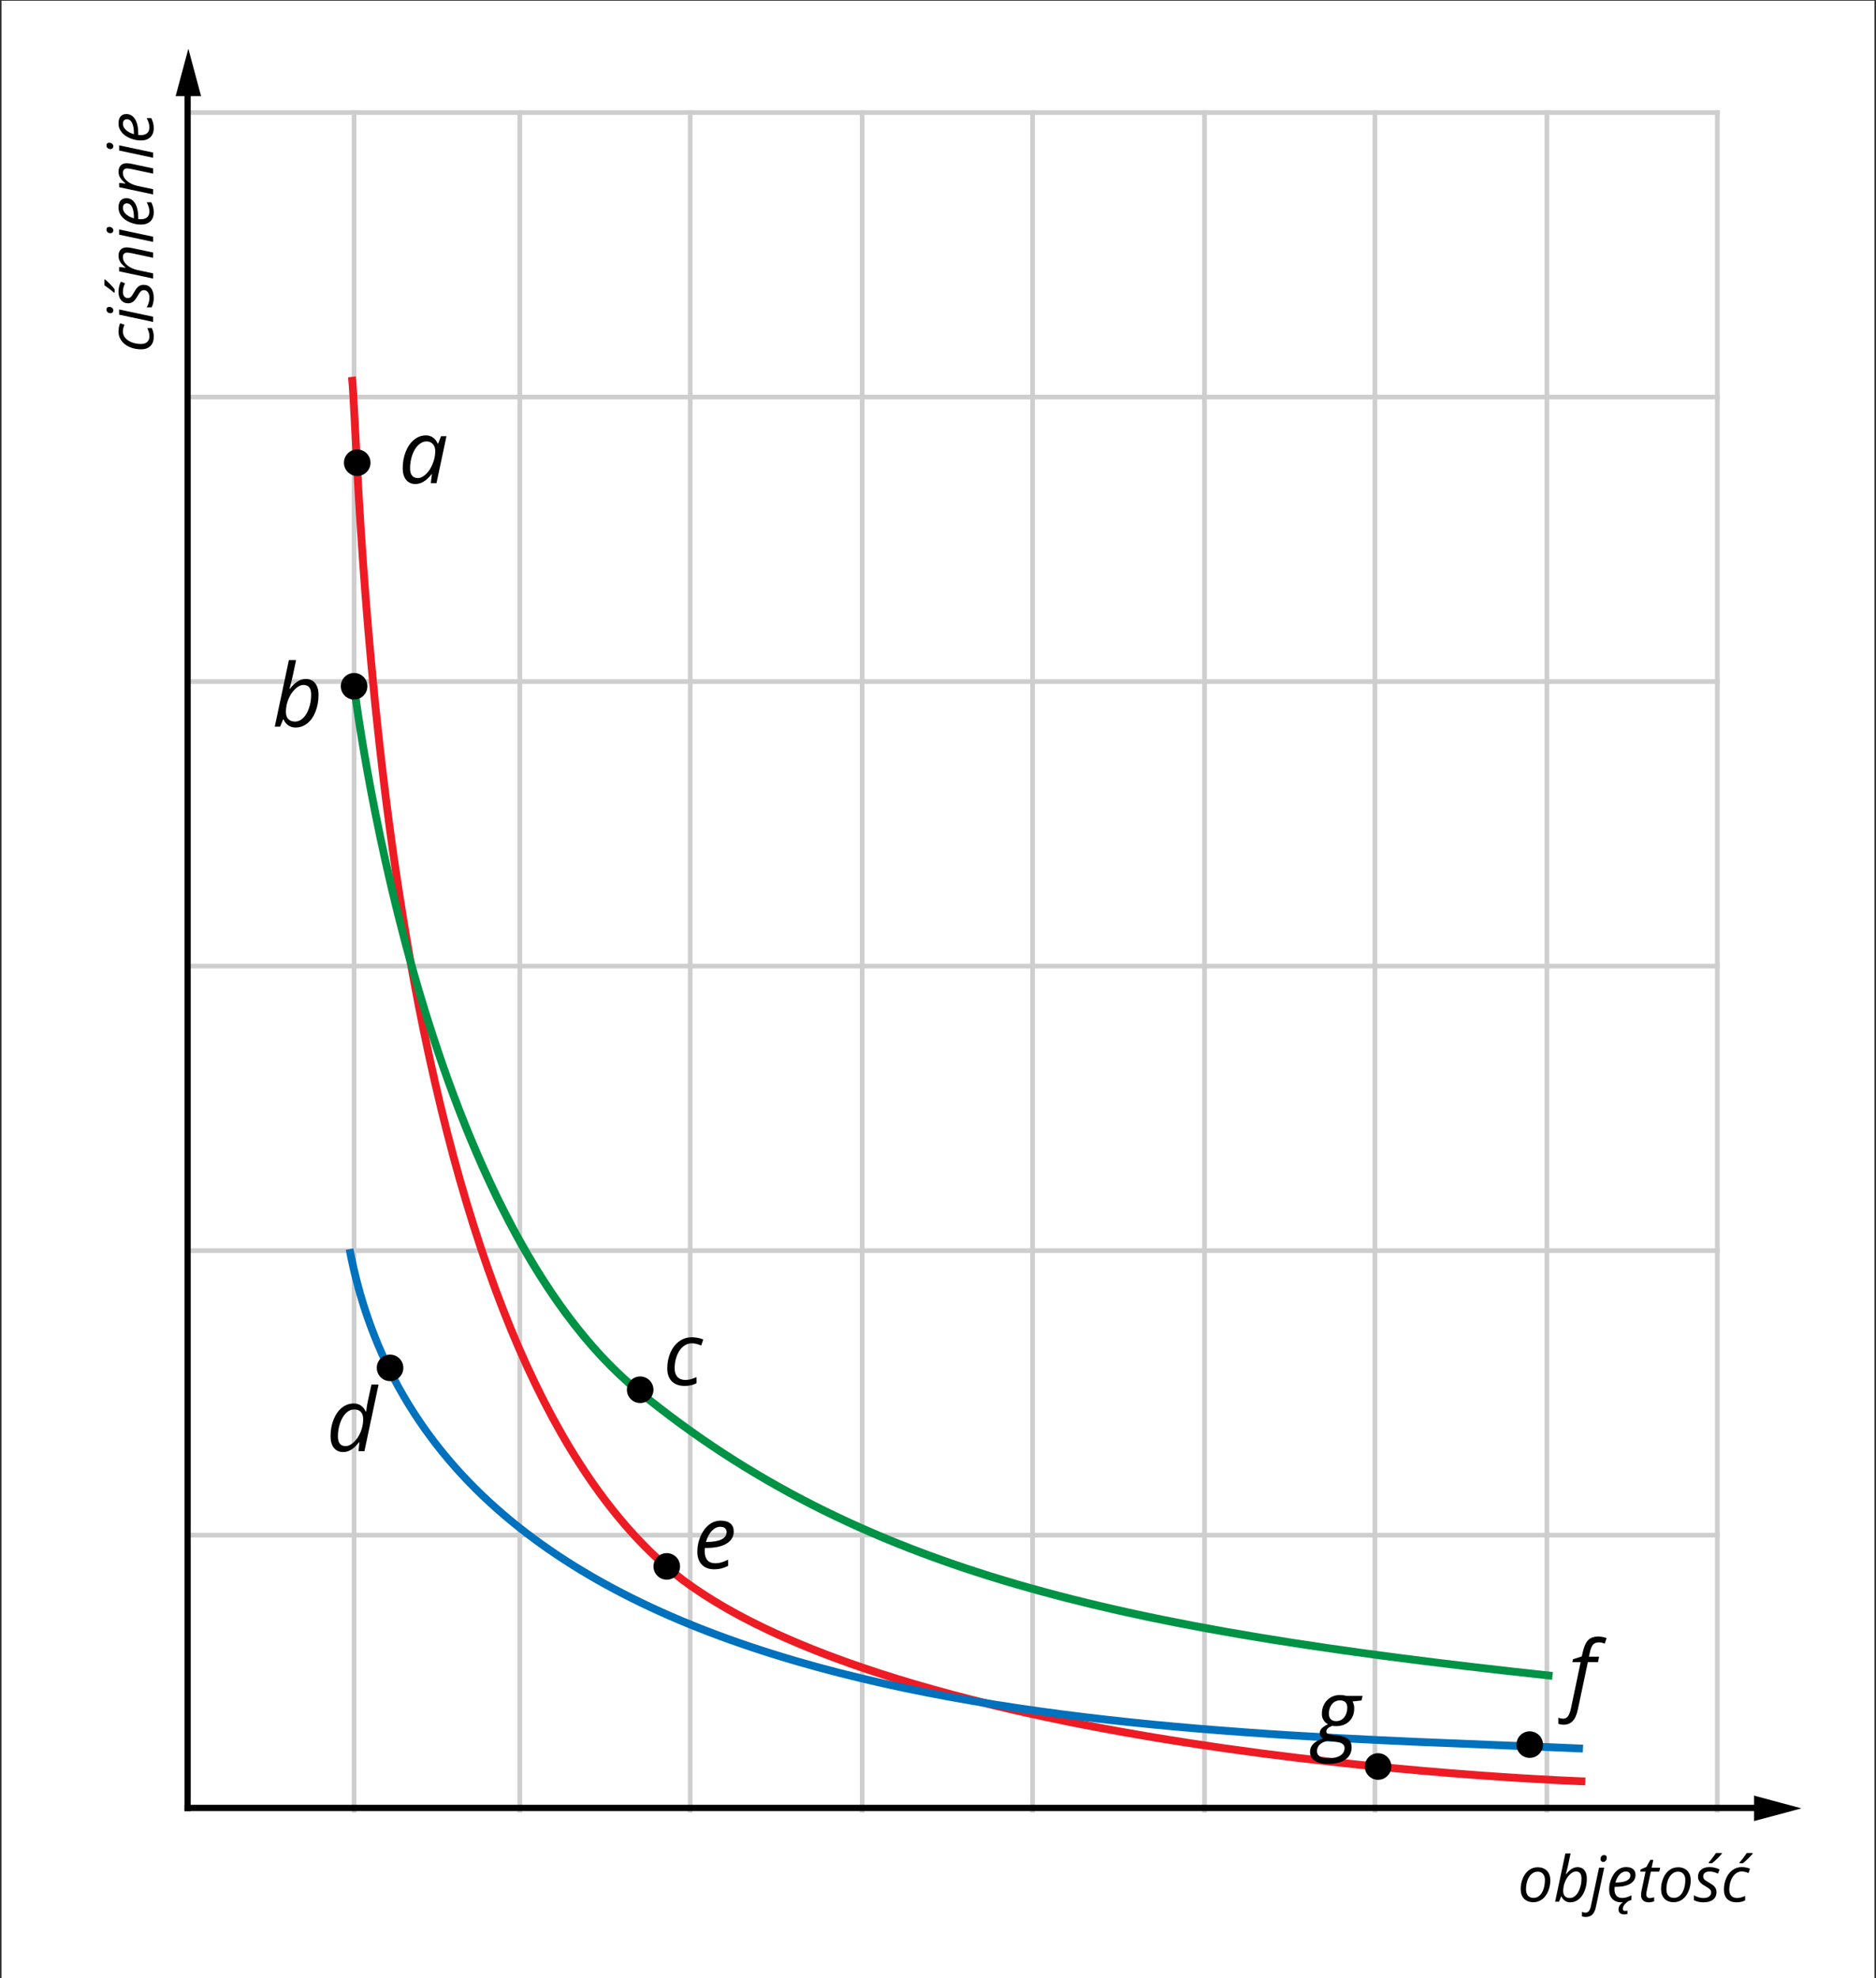 <?xml version="1.0" encoding="utf-8"?>
<!-- Generator: Adobe Illustrator 16.0.0, SVG Export Plug-In . SVG Version: 6.00 Build 0)  -->
<!DOCTYPE svg PUBLIC "-//W3C//DTD SVG 1.1//EN" "http://www.w3.org/Graphics/SVG/1.1/DTD/svg11.dtd">
<svg xmlns="http://www.w3.org/2000/svg" xmlns:xlink="http://www.w3.org/1999/xlink" version="1.1" x="0px" y="0px" viewBox="0 0 1200 1265.492" enable-background="new 0 0 1200 1265.492" xml:space="preserve">
<rect x="0" y="0" width="1200" height="1265.492" fill="#333333" stroke="none"/>
<g id="bg">
	<rect x="1" y="0.492" fill="#FFFFFF" width="1198" height="1266"/>
</g>
<g id="Layer_6">
	<rect x="1097" y="70.492" fill="#CECECE" width="3" height="1089"/>
	<rect x="988" y="70.492" fill="#CECECE" width="3" height="1089"/>
	<rect x="878" y="70.492" fill="#CECECE" width="3" height="1089"/>
	<rect x="769" y="70.492" fill="#CECECE" width="3" height="1089"/>
	<rect x="659" y="70.492" fill="#CECECE" width="3" height="1089"/>
	<rect x="550" y="70.492" fill="#CECECE" width="3" height="1089"/>
	<rect x="440" y="70.492" fill="#CECECE" width="3" height="1089"/>
	<rect x="331" y="70.492" fill="#CECECE" width="3" height="1089"/>
	<rect x="225" y="70.492" fill="#CECECE" width="3" height="1089"/>
	<rect x="120" y="70.492" fill="#CECECE" width="980" height="3"/>
	<rect x="120" y="252.492" fill="#CECECE" width="980" height="3"/>
	<rect x="120" y="434.492" fill="#CECECE" width="980" height="3"/>
	<rect x="120" y="616.492" fill="#CECECE" width="980" height="3"/>
	<rect x="120" y="798.492" fill="#CECECE" width="980" height="3"/>
	<rect x="120" y="980.492" fill="#CECECE" width="980" height="3"/>
</g>
<g id="Layer_9">
	<path fill="#ED1C24" d="M1013.99,1142.037c-1.059-0.034-107.313-3.583-231.073-21.21c-72.721-10.357-137.184-23.479-191.598-38.999   c-68.175-19.444-120.734-42.754-156.218-69.281c-76.499-58.801-133.72-183.541-170.103-370.775   c-29.196-150.253-37.001-302.216-40.334-367.106c-0.841-16.386-1.45-28.224-2.039-33.293l4.967-0.577   c0.607,5.229,1.188,16.522,2.065,33.614c3.327,64.786,11.12,216.503,40.249,366.409c36.143,186.003,92.738,309.73,168.215,367.745   c79.348,59.318,231.657,91.098,345.451,107.308c123.497,17.592,229.521,21.136,230.577,21.169L1013.99,1142.037z"/>
	<path fill="#009245" d="M992.804,1074.526c-160.027-17.207-259.706-34.254-344.052-58.84   c-95.799-27.923-172.644-67.248-241.833-123.758c-32.688-26.697-62.645-67.156-89.04-120.252   c-21.058-42.359-39.922-92.835-56.069-150.025c-27.474-97.307-37.691-181.524-37.792-182.363l4.965-0.592   c0.1,0.836,10.281,84.726,37.658,181.665c25.209,89.266,70.559,208.169,143.441,267.694   c141.583,115.636,307.502,151.848,583.257,181.5L992.804,1074.526z"/>
	<path fill="#0071BC" d="M1012.46,1121.038c-16.32-0.714-33.054-1.37-50.77-2.065c-137.831-5.41-309.366-12.142-452.761-53.899   c-78.967-22.996-140.225-53.561-187.274-93.44c-53.682-45.501-87.496-103.408-100.502-172.112l4.913-0.93   c24.12,127.406,117.103,213.003,284.261,261.682c142.806,41.586,314.001,48.305,451.559,53.703   c17.723,0.696,34.462,1.353,50.793,2.066L1012.46,1121.038z"/>
</g>
<g id="Layer_8">
	<circle cx="228.5" cy="295.992" r="8.5"/>
	<circle cx="226.5" cy="438.992" r="8.5"/>
	<circle cx="249.5" cy="874.992" r="8.5"/>
	<circle cx="426.5" cy="1001.992" r="8.5"/>
	<circle cx="409.5" cy="888.992" r="8.5"/>
	<circle cx="881.5" cy="1129.992" r="8.5"/>
	<circle cx="978.5" cy="1115.992" r="8.5"/>
</g>
<g id="Layer_5">
	<g>
		<g>
			<path d="M272.412,278.501c1.68,0,3.178,0.452,4.492,1.355c1.315,0.904,2.337,2.205,3.068,3.903h0.301l1.835-4.711h3.479     l-6.382,30.021h-3.644l0.712-5.725h-0.219c-3.269,4.182-6.711,6.272-10.327,6.272c-2.539,0-4.529-0.904-5.972-2.712     s-2.164-4.282-2.164-7.423c0-3.799,0.648-7.323,1.945-10.573c1.296-3.251,3.086-5.798,5.369-7.643     S269.691,278.501,272.412,278.501z M267.208,305.811c1.771,0,3.534-0.845,5.287-2.533c1.753-1.689,3.178-3.89,4.273-6.602     s1.644-5.429,1.644-8.149c0-1.881-0.512-3.378-1.534-4.492c-1.023-1.114-2.365-1.671-4.026-1.671c-1.899,0-3.667,0.785-5.3,2.355     c-1.635,1.571-2.917,3.698-3.849,6.383c-0.932,2.684-1.397,5.515-1.397,8.491c0,2.082,0.429,3.639,1.287,4.67     C264.45,305.295,265.655,305.811,267.208,305.811z"/>
		</g>
	</g>
	<g>
		<g>
			<path d="M189.068,465.388c-1.771,0-3.328-0.466-4.67-1.397c-1.342-0.931-2.352-2.2-3.027-3.807h-0.274l-1.917,4.656h-3.424     l9.039-42.622h4.602c-0.931,4.42-1.648,7.803-2.15,10.148c-0.502,2.347-1.191,5.091-2.068,8.231h0.247     c1.698-2.154,3.374-3.738,5.026-4.752c1.652-1.014,3.355-1.521,5.108-1.521c2.575,0,4.583,0.904,6.026,2.712     c1.442,1.808,2.164,4.291,2.164,7.45c0,3.817-0.626,7.346-1.876,10.587c-1.251,3.242-2.995,5.771-5.232,7.588     C194.405,464.48,191.88,465.388,189.068,465.388z M194.163,438.133c-1.753,0-3.538,0.867-5.355,2.603     c-1.817,1.734-3.26,3.917-4.328,6.546c-1.068,2.63-1.602,5.324-1.602,8.081c0,2.009,0.506,3.547,1.52,4.615     s2.479,1.603,4.396,1.603c1.808,0,3.492-0.739,5.054-2.219s2.817-3.584,3.767-6.313c0.949-2.73,1.424-5.629,1.424-8.697     C199.039,440.206,197.414,438.133,194.163,438.133z"/>
		</g>
	</g>
	<g>
		<g>
			<path d="M226.259,897.788c3.542,0,6.108,1.735,7.697,5.204h0.274c0.31-2.83,0.721-5.332,1.232-7.505l2.137-9.807h4.547     l-9.039,42.622h-3.808l0.603-5.725h-0.219c-1.844,2.282-3.57,3.898-5.177,4.848c-1.607,0.95-3.269,1.425-4.985,1.425     c-2.539,0-4.52-0.895-5.944-2.685c-1.424-1.789-2.136-4.273-2.136-7.45c0-3.908,0.657-7.487,1.972-10.738     c1.315-3.25,3.09-5.761,5.328-7.532C220.977,898.673,223.483,897.788,226.259,897.788z M221.054,925.042     c1.716,0,3.488-0.854,5.314-2.561c1.826-1.708,3.273-3.891,4.341-6.547c1.068-2.657,1.603-5.364,1.603-8.122     c0-2.027-0.493-3.57-1.479-4.629c-0.986-1.06-2.42-1.589-4.301-1.589c-1.845,0-3.557,0.753-5.136,2.26     c-1.58,1.507-2.849,3.625-3.808,6.354c-0.959,2.73-1.438,5.602-1.438,8.615C216.151,922.97,217.785,925.042,221.054,925.042z"/>
		</g>
	</g>
	<g>
		<g>
			<path d="M438,886.542c-3.543,0-6.291-0.977-8.245-2.931s-2.931-4.712-2.931-8.272c0-3.652,0.675-7.021,2.027-10.107     c1.351-3.086,3.219-5.492,5.602-7.218c2.383-1.727,5.063-2.589,8.04-2.589c2.502,0,4.949,0.466,7.341,1.396l-1.288,3.862     c-2.191-0.931-4.191-1.396-5.999-1.396c-2.045,0-3.913,0.698-5.602,2.096c-1.689,1.396-3.013,3.342-3.972,5.834     c-0.959,2.493-1.438,5.2-1.438,8.122c0,2.338,0.607,4.154,1.821,5.451s2.89,1.944,5.026,1.944c1.315,0,2.557-0.183,3.726-0.548     c1.168-0.365,2.319-0.794,3.451-1.287v3.917C443.295,885.966,440.775,886.542,438,886.542z"/>
		</g>
	</g>
	<g>
		<g>
			<path d="M456.848,1003.85c-3.36,0-5.999-0.995-7.917-2.985s-2.876-4.748-2.876-8.272c0-3.434,0.68-6.725,2.041-9.875     s3.164-5.602,5.41-7.354c2.246-1.754,4.72-2.63,7.423-2.63c2.794,0,4.894,0.607,6.3,1.821c1.406,1.215,2.109,2.908,2.109,5.081     c0,3.287-1.516,5.867-4.547,7.738c-3.031,1.872-7.368,2.808-13.011,2.808h-0.904l-0.109,2.191c0,2.393,0.562,4.26,1.685,5.602     c1.123,1.343,2.862,2.014,5.218,2.014c1.15,0,2.333-0.164,3.547-0.493c1.214-0.328,2.726-0.932,4.534-1.808v3.999     c-1.717,0.804-3.232,1.365-4.547,1.685C459.888,1003.69,458.436,1003.85,456.848,1003.85z M460.655,976.65     c-1.881,0-3.647,0.858-5.3,2.575c-1.653,1.716-2.917,4.1-3.793,7.148h0.329c4.164,0,7.354-0.543,9.573-1.629     c2.219-1.087,3.328-2.662,3.328-4.726c0-0.968-0.333-1.771-1-2.41C463.125,976.969,462.079,976.65,460.655,976.65z"/>
		</g>
	</g>
	<g>
		<g>
			<path d="M1000.213,1103.241c-1.26,0-2.4-0.191-3.424-0.575v-3.862c1.169,0.401,2.191,0.603,3.068,0.603     c1.388,0,2.456-0.565,3.205-1.698c0.748-1.132,1.351-2.748,1.808-4.848l6.218-29.639h-5.287l0.356-1.835l5.644-1.808l0.629-2.739     c0.84-3.652,2.004-6.232,3.492-7.738c1.488-1.507,3.693-2.26,6.615-2.26c0.73,0,1.625,0.104,2.686,0.314     c1.059,0.21,1.88,0.443,2.465,0.698l-1.178,3.534c-1.389-0.529-2.639-0.795-3.753-0.795c-1.589,0-2.808,0.443-3.657,1.329     c-0.849,0.886-1.538,2.506-2.068,4.862l-0.684,2.958h6.519l-0.685,3.479h-6.492l-6.354,30.076     c-0.712,3.452-1.808,5.972-3.287,7.561S1002.623,1103.241,1000.213,1103.241z"/>
		</g>
	</g>
	<g>
		<g>
			<path d="M871.578,1084.819l-0.686,2.931l-5.779,0.657c0.748,1.133,1.123,2.575,1.123,4.328c0,3.488-1.064,6.269-3.191,8.341     c-2.127,2.073-4.971,3.109-8.532,3.109c-1.005,0-1.771-0.073-2.301-0.22c-2.538,0.969-3.808,2.164-3.808,3.589     c0,0.749,0.301,1.246,0.904,1.493c0.603,0.246,1.479,0.442,2.629,0.589l3.205,0.383c3.305,0.402,5.702,1.205,7.19,2.411     c1.488,1.205,2.232,2.976,2.232,5.313c0,3.36-1.333,5.962-3.999,7.807s-6.419,2.767-11.258,2.767     c-3.543,0-6.318-0.671-8.328-2.013c-2.008-1.343-3.013-3.237-3.013-5.685c0-1.917,0.657-3.579,1.973-4.985     c1.314-1.405,3.442-2.602,6.382-3.588c-1.424-0.749-2.137-1.854-2.137-3.314c0-1.26,0.467-2.342,1.397-3.246     s2.228-1.748,3.89-2.533c-1.15-0.585-2.092-1.447-2.821-2.589c-0.73-1.142-1.096-2.47-1.096-3.985     c0-3.543,1.091-6.446,3.273-8.711c2.182-2.264,4.972-3.396,8.368-3.396c1.424,0,2.83,0.183,4.219,0.548H871.578z      M842.405,1120.182c0,1.405,0.593,2.52,1.78,3.342c1.188,0.821,2.949,1.232,5.287,1.232c3.323,0,5.921-0.58,7.793-1.739     c1.871-1.16,2.808-2.799,2.808-4.917c0-1.133-0.493-2.027-1.479-2.685s-2.666-1.113-5.039-1.369l-4.355-0.438     c-2.191,0.456-3.872,1.26-5.041,2.41C842.99,1117.168,842.405,1118.556,842.405,1120.182z M850.021,1096.213     c0,1.553,0.411,2.735,1.232,3.548s1.963,1.219,3.425,1.219c1.441,0,2.701-0.384,3.779-1.15s1.904-1.821,2.479-3.164     c0.576-1.342,0.863-2.798,0.863-4.369c0-1.497-0.402-2.639-1.205-3.424c-0.804-0.785-1.954-1.178-3.451-1.178     c-1.425,0-2.671,0.37-3.739,1.109s-1.899,1.771-2.493,3.096S850.021,1094.662,850.021,1096.213z"/>
		</g>
	</g>
	<g>
		<g>
			<path d="M98.343,215.358c0,2.567-0.708,4.558-2.124,5.974c-1.416,1.416-3.414,2.124-5.993,2.124     c-2.646,0-5.087-0.489-7.323-1.469c-2.236-0.979-3.979-2.332-5.229-4.058c-1.25-1.727-1.875-3.668-1.875-5.825     c0-1.813,0.337-3.585,1.012-5.319l2.798,0.933c-0.675,1.588-1.012,3.037-1.012,4.346c0,1.482,0.506,2.835,1.518,4.059     c1.012,1.224,2.421,2.183,4.228,2.877c1.806,0.695,3.768,1.042,5.884,1.042c1.693,0,3.01-0.439,3.949-1.32     c0.939-0.879,1.409-2.094,1.409-3.642c0-0.953-0.132-1.852-0.397-2.699c-0.264-0.847-0.575-1.68-0.933-2.501h2.838     C97.926,211.522,98.343,213.348,98.343,215.358z"/>
			<path d="M70.639,200.355c-0.741,0-1.346-0.211-1.816-0.635c-0.469-0.423-0.705-0.972-0.705-1.647     c0-1.164,0.595-1.747,1.786-1.747c0.728,0,1.343,0.222,1.846,0.665c0.503,0.443,0.754,0.956,0.754,1.538     c0,0.529-0.162,0.966-0.486,1.31C71.694,200.183,71.234,200.355,70.639,200.355z M97.946,202.598v3.334l-21.751-4.644v-3.334     L97.946,202.598z"/>
			<path d="M72.782,187.138c-0.793-0.741-1.796-1.571-3.006-2.491c-1.21-0.919-2.2-1.624-2.967-2.113v-3.771h0.417     c0.648,0.503,1.647,1.429,2.997,2.778c1.35,1.35,2.382,2.521,3.096,3.513v2.084H72.782z M91.774,182.196     c2.064,0,3.675,0.731,4.833,2.193s1.736,3.522,1.736,6.182c0,2.236-0.457,4.254-1.37,6.053h-3.135     c0.556-0.926,0.986-1.925,1.29-2.997c0.304-1.072,0.456-2.064,0.456-2.977c0-1.667-0.331-2.924-0.992-3.771     c-0.661-0.847-1.508-1.271-2.54-1.271c-0.754,0-1.389,0.232-1.905,0.695c-0.516,0.463-1.224,1.462-2.124,2.997     c-0.966,1.72-1.912,2.938-2.838,3.652c-0.926,0.714-2.024,1.071-3.294,1.071c-1.826,0-3.297-0.667-4.416-2.004     c-1.118-1.336-1.677-3.096-1.677-5.279c0-2.262,0.49-4.445,1.469-6.549l2.719,1.071l-0.496,1.112     c-0.569,1.336-0.854,2.792-0.854,4.366c0,1.23,0.288,2.196,0.863,2.897c0.576,0.702,1.32,1.052,2.233,1.052     c0.741,0,1.376-0.234,1.905-0.705c0.529-0.469,1.21-1.438,2.044-2.907c0.794-1.416,1.476-2.431,2.044-3.046     c0.569-0.615,1.181-1.075,1.836-1.379S90.954,182.196,91.774,182.196z"/>
			<path d="M97.946,164.911l-13.733-2.938c-1.375-0.264-2.328-0.397-2.857-0.397c-0.833,0-1.501,0.235-2.004,0.705     c-0.503,0.47-0.754,1.221-0.754,2.252c0,1.178,0.397,2.326,1.191,3.443c0.794,1.118,1.925,2.104,3.394,2.957     s3.248,1.499,5.338,1.935l9.427,2.004v3.334l-21.751-4.644v-2.758l4.029,0.437v-0.198c-1.614-1.271-2.755-2.498-3.423-3.682     s-1.002-2.411-1.002-3.681c0-1.68,0.46-3.007,1.379-3.979c0.92-0.973,2.207-1.459,3.86-1.459c1.045,0,2.236,0.152,3.572,0.457     l13.336,2.838V164.911z"/>
			<path d="M70.639,149.173c-0.741,0-1.346-0.211-1.816-0.635c-0.469-0.423-0.705-0.972-0.705-1.647     c0-1.164,0.595-1.747,1.786-1.747c0.728,0,1.343,0.222,1.846,0.665c0.503,0.443,0.754,0.956,0.754,1.538     c0,0.529-0.162,0.966-0.486,1.31C71.694,149.001,71.234,149.173,70.639,149.173z M97.946,151.416v3.334l-21.751-4.644v-3.334     L97.946,151.416z"/>
			<path d="M98.343,135.837c0,2.435-0.721,4.346-2.163,5.735s-3.44,2.084-5.994,2.084c-2.487,0-4.872-0.493-7.154-1.479     c-2.282-0.985-4.059-2.292-5.329-3.919s-1.905-3.42-1.905-5.378c0-2.024,0.44-3.545,1.32-4.564     c0.88-1.019,2.107-1.528,3.682-1.528c2.381,0,4.25,1.098,5.606,3.294c1.356,2.197,2.034,5.339,2.034,9.427v0.655l1.587,0.079     c1.733,0,3.086-0.407,4.059-1.22c0.972-0.814,1.458-2.074,1.458-3.781c0-0.833-0.119-1.69-0.357-2.57     c-0.238-0.879-0.674-1.975-1.31-3.284h2.897c0.583,1.244,0.989,2.342,1.221,3.294C98.227,133.634,98.343,134.686,98.343,135.837z      M78.636,133.079c0,1.363,0.622,2.643,1.866,3.84c1.244,1.198,2.97,2.114,5.18,2.749v-0.238c0-3.017-0.394-5.329-1.181-6.936     s-1.928-2.412-3.423-2.412c-0.701,0-1.283,0.242-1.747,0.725C78.868,131.289,78.636,132.046,78.636,133.079z"/>
			<path d="M97.946,111.089l-13.733-2.938c-1.375-0.264-2.328-0.397-2.857-0.397c-0.833,0-1.501,0.235-2.004,0.705     c-0.503,0.47-0.754,1.221-0.754,2.252c0,1.178,0.397,2.326,1.191,3.443c0.794,1.118,1.925,2.104,3.394,2.957     s3.248,1.499,5.338,1.935l9.427,2.004v3.334l-21.751-4.644v-2.758l4.029,0.437v-0.198c-1.614-1.271-2.755-2.498-3.423-3.682     s-1.002-2.411-1.002-3.681c0-1.68,0.46-3.007,1.379-3.979c0.92-0.973,2.207-1.459,3.86-1.459c1.045,0,2.236,0.152,3.572,0.457     l13.336,2.838V111.089z"/>
			<path d="M70.639,95.352c-0.741,0-1.346-0.211-1.816-0.635c-0.469-0.423-0.705-0.972-0.705-1.647c0-1.164,0.595-1.747,1.786-1.747     c0.728,0,1.343,0.222,1.846,0.665c0.503,0.443,0.754,0.956,0.754,1.538c0,0.529-0.162,0.966-0.486,1.31     C71.694,95.18,71.234,95.352,70.639,95.352z M97.946,97.594v3.334l-21.751-4.644V92.95L97.946,97.594z"/>
			<path d="M98.343,82.015c0,2.435-0.721,4.346-2.163,5.735s-3.44,2.084-5.994,2.084c-2.487,0-4.872-0.493-7.154-1.479     c-2.282-0.985-4.059-2.292-5.329-3.919s-1.905-3.42-1.905-5.378c0-2.024,0.44-3.545,1.32-4.564     c0.88-1.019,2.107-1.528,3.682-1.528c2.381,0,4.25,1.098,5.606,3.294c1.356,2.197,2.034,5.339,2.034,9.427v0.655l1.587,0.079     c1.733,0,3.086-0.407,4.059-1.22c0.972-0.814,1.458-2.074,1.458-3.781c0-0.833-0.119-1.69-0.357-2.57     c-0.238-0.879-0.674-1.975-1.31-3.284h2.897c0.583,1.244,0.989,2.342,1.221,3.294C98.227,79.813,98.343,80.864,98.343,82.015z      M78.636,79.257c0,1.363,0.622,2.643,1.866,3.84c1.244,1.198,2.97,2.114,5.18,2.749v-0.238c0-3.017-0.394-5.329-1.181-6.936     s-1.928-2.412-3.423-2.412c-0.701,0-1.283,0.242-1.747,0.725C78.868,77.467,78.636,78.225,78.636,79.257z"/>
		</g>
	</g>
	<g>
		<g>
			<path d="M983.535,1194.453c2.514,0,4.498,0.744,5.954,2.232c1.455,1.488,2.183,3.536,2.183,6.142     c0,2.488-0.477,4.836-1.429,7.046c-0.953,2.21-2.243,3.916-3.87,5.12s-3.467,1.806-5.517,1.806c-2.541,0-4.532-0.747-5.974-2.242     c-1.442-1.495-2.163-3.539-2.163-6.133c0-2.514,0.482-4.878,1.448-7.095c0.966-2.216,2.269-3.916,3.909-5.101     C979.718,1195.044,981.537,1194.453,983.535,1194.453z M988.219,1202.371c0-1.521-0.414-2.755-1.24-3.701     c-0.827-0.945-1.948-1.419-3.364-1.419c-1.442,0-2.735,0.489-3.88,1.469s-2.03,2.339-2.659,4.078     c-0.628,1.74-0.942,3.675-0.942,5.805c0,1.733,0.42,3.073,1.26,4.019c0.841,0.946,2.048,1.419,3.622,1.419     c1.376,0,2.613-0.482,3.711-1.448c1.099-0.966,1.955-2.339,2.57-4.118S988.219,1204.66,988.219,1202.371z"/>
			<path d="M1004.393,1216.877c-1.283,0-2.411-0.337-3.383-1.012c-0.973-0.675-1.704-1.594-2.193-2.759h-0.198l-1.39,3.374h-2.48     l6.549-30.88h3.334c-0.675,3.202-1.193,5.653-1.558,7.353c-0.364,1.7-0.863,3.688-1.498,5.964h0.179     c1.23-1.561,2.443-2.709,3.642-3.443c1.197-0.734,2.431-1.102,3.701-1.102c1.865,0,3.32,0.655,4.366,1.965     c1.045,1.31,1.567,3.109,1.567,5.398c0,2.766-0.453,5.322-1.359,7.67c-0.906,2.349-2.17,4.181-3.791,5.497     C1008.26,1216.22,1006.431,1216.877,1004.393,1216.877z M1008.084,1197.131c-1.27,0-2.563,0.629-3.88,1.886     s-2.361,2.838-3.135,4.743c-0.774,1.905-1.161,3.856-1.161,5.854c0,1.455,0.367,2.569,1.102,3.344     c0.733,0.773,1.796,1.161,3.185,1.161c1.311,0,2.53-0.536,3.662-1.607c1.131-1.072,2.04-2.597,2.729-4.575     c0.688-1.978,1.032-4.078,1.032-6.301C1011.617,1198.633,1010.439,1197.131,1008.084,1197.131z"/>
			<path d="M1014.355,1226.245c-0.913,0-1.727-0.139-2.441-0.416v-2.799c0.807,0.291,1.595,0.437,2.361,0.437     c1.654,0,2.766-1.356,3.334-4.068l5.239-24.668h3.295l-5.279,24.966c-0.477,2.263-1.233,3.92-2.272,4.972     C1017.554,1225.719,1016.142,1226.245,1014.355,1226.245z M1023.781,1189.173c0-0.741,0.212-1.346,0.636-1.815     c0.423-0.47,0.973-0.705,1.646-0.705c1.139,0,1.707,0.596,1.707,1.786c0,0.728-0.222,1.343-0.665,1.846s-0.956,0.754-1.538,0.754     c-0.503,0-0.926-0.162-1.27-0.486C1023.953,1190.229,1023.781,1189.769,1023.781,1189.173z"/>
			<path d="M1037.118,1216.877c-2.435,0-4.346-0.721-5.735-2.163c-1.389-1.441-2.083-3.439-2.083-5.993     c0-2.487,0.492-4.872,1.479-7.154c0.985-2.282,2.292-4.059,3.919-5.328c1.628-1.271,3.42-1.905,5.378-1.905     c2.024,0,3.546,0.439,4.564,1.319c1.02,0.88,1.528,2.107,1.528,3.682c0,2.381-1.098,4.25-3.294,5.606s-5.339,2.034-9.427,2.034     h-0.655l-0.079,1.588c0,1.733,0.407,3.086,1.221,4.058c0.813,0.973,2.073,1.459,3.78,1.459c0.834,0,1.69-0.119,2.57-0.357     s1.975-0.675,3.284-1.31v2.897c-1.244,0.582-2.342,0.989-3.294,1.221C1039.321,1216.762,1038.27,1216.877,1037.118,1216.877z      M1039.877,1197.171c-1.362,0-2.643,0.622-3.84,1.865c-1.197,1.244-2.113,2.971-2.749,5.18h0.238     c3.017,0,5.329-0.394,6.937-1.181s2.411-1.929,2.411-3.424c0-0.701-0.242-1.283-0.725-1.746     C1041.666,1197.403,1040.909,1197.171,1039.877,1197.171z M1041.822,1215.866c-1.085,0.86-1.853,1.534-2.303,2.024     c-0.449,0.489-0.807,0.988-1.071,1.498s-0.396,1.042-0.396,1.598c0,0.926,0.456,1.39,1.369,1.39c0.516,0,1.045-0.06,1.588-0.179     v2.123c-0.557,0.186-1.284,0.278-2.184,0.278c-1.099,0-1.962-0.275-2.59-0.824c-0.629-0.549-0.942-1.339-0.942-2.371     c0-0.701,0.139-1.347,0.417-1.936c0.277-0.589,0.681-1.145,1.21-1.667s1.396-1.167,2.6-1.935H1041.822z"/>
			<path d="M1055.237,1214.159c0.728,0,1.681-0.172,2.858-0.516v2.56c-0.45,0.186-1.006,0.345-1.668,0.477     c-0.661,0.132-1.19,0.198-1.587,0.198c-1.654,0-2.921-0.394-3.801-1.181s-1.319-1.961-1.319-3.522     c0-0.873,0.119-1.865,0.356-2.977l2.521-11.947h-3.413l0.277-1.448l3.672-1.549l2.48-4.524h1.945l-1.092,5.001h5.438     l-0.516,2.521h-5.418l-2.56,11.986c-0.238,1.151-0.357,2.024-0.357,2.62c0,0.741,0.191,1.31,0.575,1.707     C1054.014,1213.96,1054.55,1214.159,1055.237,1214.159z"/>
			<path d="M1073.337,1194.453c2.514,0,4.498,0.744,5.954,2.232c1.455,1.488,2.183,3.536,2.183,6.142     c0,2.488-0.477,4.836-1.429,7.046c-0.953,2.21-2.243,3.916-3.87,5.12s-3.467,1.806-5.517,1.806c-2.541,0-4.532-0.747-5.974-2.242     c-1.442-1.495-2.163-3.539-2.163-6.133c0-2.514,0.482-4.878,1.448-7.095c0.966-2.216,2.269-3.916,3.909-5.101     C1069.52,1195.044,1071.339,1194.453,1073.337,1194.453z M1078.021,1202.371c0-1.521-0.414-2.755-1.24-3.701     c-0.827-0.945-1.948-1.419-3.364-1.419c-1.442,0-2.735,0.489-3.88,1.469s-2.03,2.339-2.659,4.078     c-0.628,1.74-0.942,3.675-0.942,5.805c0,1.733,0.42,3.073,1.26,4.019c0.841,0.946,2.048,1.419,3.622,1.419     c1.376,0,2.613-0.482,3.711-1.448c1.099-0.966,1.955-2.339,2.57-4.118S1078.021,1204.66,1078.021,1202.371z"/>
			<path d="M1097.966,1210.309c0,2.063-0.731,3.675-2.193,4.832c-1.462,1.158-3.522,1.736-6.182,1.736     c-2.236,0-4.254-0.456-6.053-1.369v-3.136c0.926,0.556,1.925,0.986,2.996,1.29c1.072,0.305,2.064,0.457,2.977,0.457     c1.668,0,2.924-0.331,3.771-0.992c0.847-0.662,1.27-1.509,1.27-2.541c0-0.754-0.231-1.389-0.694-1.905     c-0.463-0.516-1.462-1.224-2.997-2.123c-1.72-0.966-2.937-1.912-3.651-2.838c-0.714-0.926-1.071-2.024-1.071-3.294     c0-1.826,0.668-3.298,2.004-4.416c1.337-1.118,3.096-1.677,5.279-1.677c2.263,0,4.445,0.489,6.549,1.469l-1.071,2.719     l-1.111-0.496c-1.337-0.569-2.792-0.854-4.366-0.854c-1.23,0-2.196,0.287-2.897,0.863c-0.701,0.575-1.052,1.319-1.052,2.232     c0,0.741,0.234,1.376,0.704,1.905s1.439,1.211,2.907,2.044c1.416,0.794,2.432,1.476,3.047,2.044     c0.615,0.569,1.074,1.181,1.379,1.836S1097.966,1209.489,1097.966,1210.309z M1093.023,1191.317     c0.741-0.794,1.571-1.796,2.491-3.007c0.919-1.211,1.624-2.199,2.113-2.967h3.771v0.417c-0.503,0.648-1.429,1.646-2.778,2.996     s-2.521,2.382-3.513,3.096h-2.084V1191.317z"/>
			<path d="M1110.825,1216.877c-2.567,0-4.558-0.707-5.974-2.123s-2.123-3.413-2.123-5.993c0-2.646,0.489-5.087,1.468-7.323     c0.979-2.235,2.332-3.979,4.059-5.229s3.668-1.875,5.825-1.875c1.813,0,3.585,0.337,5.318,1.012l-0.933,2.798     c-1.588-0.674-3.036-1.012-4.347-1.012c-1.481,0-2.835,0.506-4.058,1.519c-1.225,1.012-2.184,2.421-2.878,4.227     c-0.694,1.807-1.042,3.768-1.042,5.885c0,1.693,0.439,3.01,1.319,3.949s2.094,1.409,3.642,1.409c0.953,0,1.853-0.133,2.699-0.397     s1.681-0.575,2.501-0.933v2.838C1114.662,1216.461,1112.836,1216.877,1110.825,1216.877z M1112.73,1191.317     c0.74-0.794,1.57-1.796,2.49-3.007s1.624-2.199,2.114-2.967h3.771v0.417c-0.503,0.648-1.429,1.646-2.778,2.996     s-2.521,2.382-3.513,3.096h-2.084V1191.317z"/>
		</g>
	</g>
</g>
<g id="Layer_4">
	<g>
		<rect x="118" y="55.492" width="4" height="1103"/>
		<g>
			<polygon points="128.617,61.492 120.487,31.137 112.347,61.492    "/>
		</g>
	</g>
	<g>
		<rect x="118" y="1154.492" width="1009" height="4"/>
		<g>
			<polygon points="1122,1164.892 1152.354,1156.763 1122,1148.623    "/>
		</g>
	</g>
</g>
</svg>
